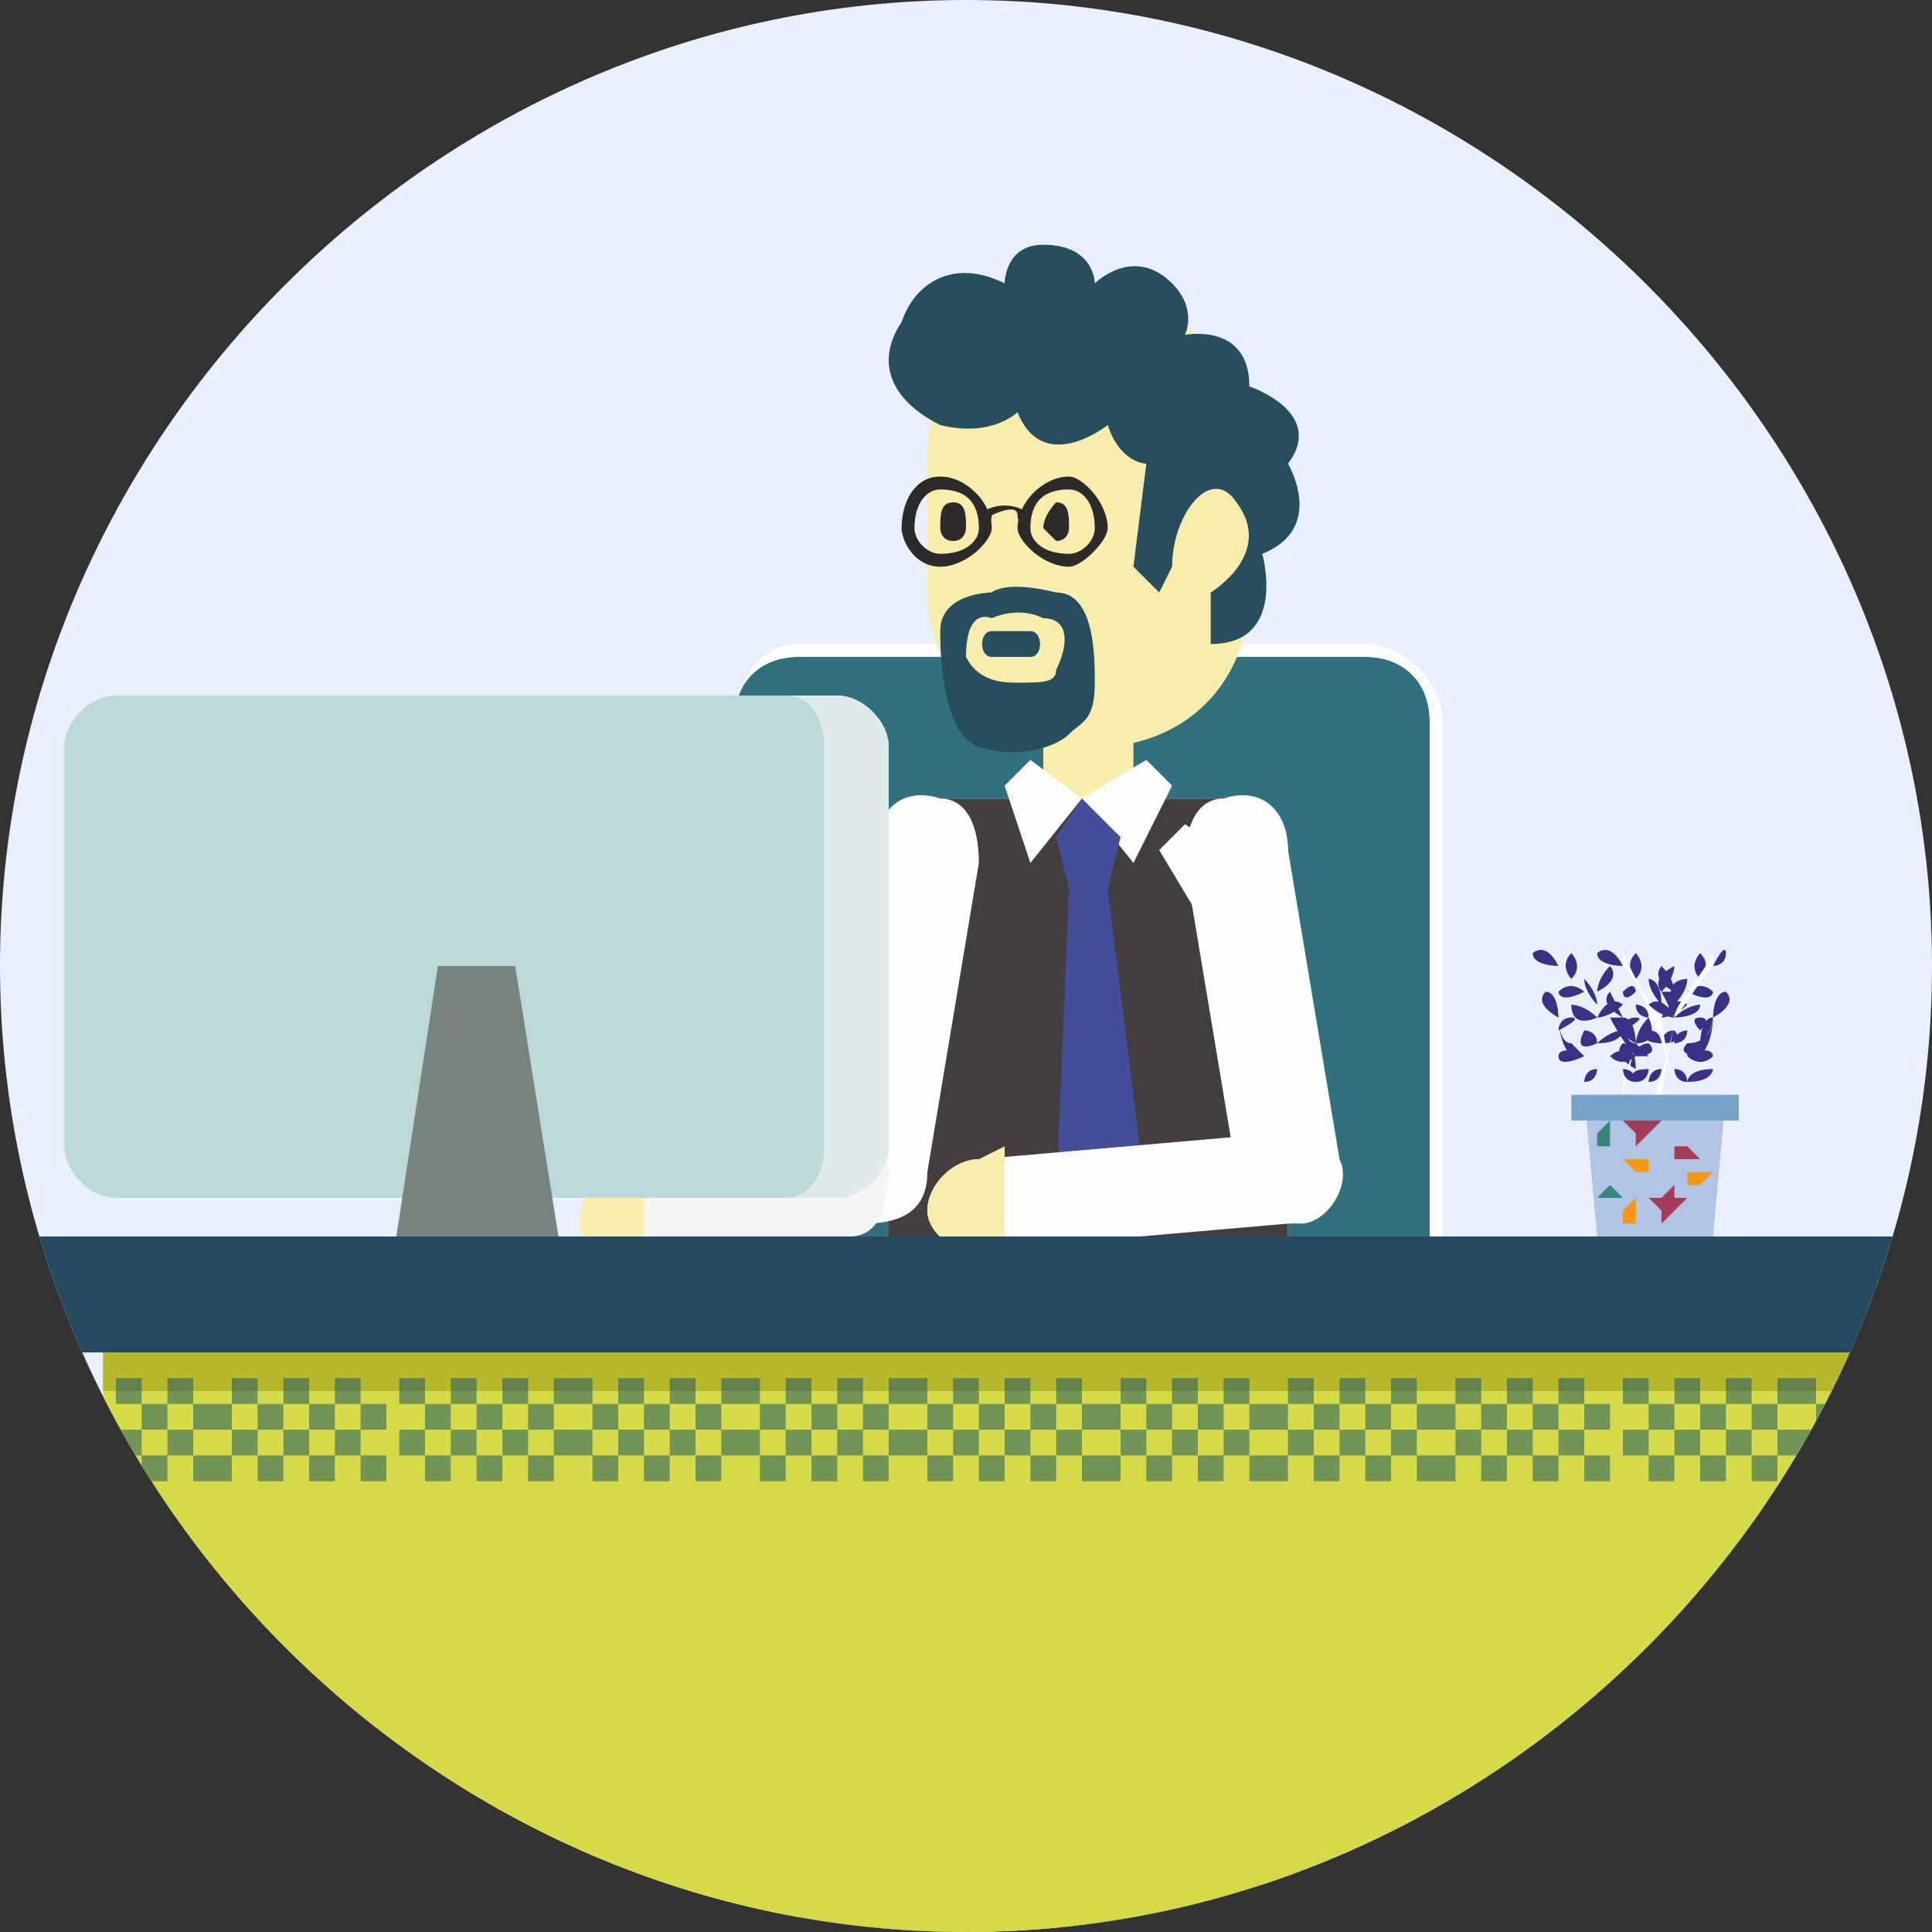 <?xml version="1.0" encoding="UTF-8"?>
<!DOCTYPE svg PUBLIC "-//W3C//DTD SVG 1.1//EN" "http://www.w3.org/Graphics/SVG/1.1/DTD/svg11.dtd">
<!-- Creator: CorelDRAW X8 -->
<svg xmlns="http://www.w3.org/2000/svg" xml:space="preserve" width="150px" height="150px" version="1.1" style="shape-rendering:geometricPrecision; text-rendering:geometricPrecision; image-rendering:optimizeQuality; fill-rule:evenodd; clip-rule:evenodd"
viewBox="0 0 150 150"
 xmlns:xlink="http://www.w3.org/1999/xlink">
 <rect x="0" y="0" width="150" height="150" fill="#333333" stroke="none"/>
 <defs>
  <style type="text/css">
   <![CDATA[
    .fil29 {fill:none}
    .fil0 {fill:#EAF0FB}
    .fil22 {fill:#FEFEFE;fill-rule:nonzero}
    .fil4 {fill:#FEFEFC;fill-rule:nonzero}
    .fil25 {fill:#F49712;fill-rule:nonzero}
    .fil10 {fill:#F6F5F6;fill-rule:nonzero}
    .fil6 {fill:#F8EDAD;fill-rule:nonzero}
    .fil13 {fill:#DFEAEB;fill-rule:nonzero}
    .fil17 {fill:#D5DB46;fill-rule:nonzero}
    .fil14 {fill:#BCD8D9;fill-rule:nonzero}
    .fil26 {fill:#A63B57;fill-rule:nonzero}
    .fil28 {fill:#6D2C21;fill-rule:nonzero}
    .fil23 {fill:#B1C4E6;fill-rule:nonzero}
    .fil18 {fill:#B5B829;fill-rule:nonzero}
    .fil27 {fill:#76A3C6;fill-rule:nonzero}
    .fil15 {fill:#77837F;fill-rule:nonzero}
    .fil19 {fill:#729457;fill-rule:nonzero}
    .fil20 {fill:#64824C;fill-rule:nonzero}
    .fil2 {fill:#555150;fill-rule:nonzero}
    .fil8 {fill:#423F3E;fill-rule:nonzero}
    .fil12 {fill:#2D2B2A;fill-rule:nonzero}
    .fil24 {fill:#38877C;fill-rule:nonzero}
    .fil3 {fill:#31717D;fill-rule:nonzero}
    .fil5 {fill:#354752;fill-rule:nonzero}
    .fil9 {fill:#444E9A;fill-rule:nonzero}
    .fil7 {fill:#2E3D46;fill-rule:nonzero}
    .fil1 {fill:#2B4C57;fill-rule:nonzero}
    .fil11 {fill:#274E5D;fill-rule:nonzero}
    .fil16 {fill:#254B61;fill-rule:nonzero}
    .fil21 {fill:#393185;fill-rule:nonzero}
   ]]>
  </style>
   <clipPath id="id0">
    <path d="M75 0c41,0 75,34 75,75 0,41 -34,75 -75,75 -41,0 -75,-34 -75,-75 0,-41 34,-75 75,-75z"/>
   </clipPath>
 </defs>
 <g id="Layer_x0020_1">
  <path class="fil0" d="M75 0c41,0 75,34 75,75 0,41 -34,75 -75,75 -41,0 -75,-34 -75,-75 0,-41 34,-75 75,-75z"/>
  <g style="clip-path:url(#id0)">
   <g id="_1924448904992">
    <polygon id="1" class="fil1" points="83,144 87,144 87,130 83,130 "/>
    <polygon class="fil1" points="82,157 88,157 88,144 82,144 "/>
    <polygon class="fil1" points="79,160 91,160 91,157 79,157 "/>
    <path class="fil1" d="M103 167c0,-5 -2,-7 -7,-7l-23 0c-4,0 -6,3 -7,8 1,-1 1,-1 2,-1 0,0 1,0 1,1 0,-6 4,-6 5,-6l0 0 22 0 0 0c2,0 5,0 5,6 0,-1 1,-1 1,-1 1,0 1,0 1,0z"/>
    <path class="fil1" d="M69 168c0,-1 -1,-1 -1,-1 -1,0 -1,0 -2,1 0,0 0,0 0,1 0,1 1,2 2,2 1,0 2,-1 2,-2 0,-1 -1,-1 -1,-1z"/>
    <path class="fil1" d="M103 167c0,0 0,0 -1,0 0,0 -1,0 -1,1 -1,0 -1,0 -1,1 0,1 1,2 2,2 1,0 2,-1 2,-2 0,-1 0,-1 -1,-2z"/>
    <path class="fil1" d="M86 168l0 -6 -2 0 0 6c0,-1 0,-1 1,-1 0,0 1,0 1,1z"/>
    <path class="fil1" d="M86 168c0,-1 -1,-1 -1,-1 -1,0 -1,0 -1,1 -1,0 -1,0 -1,1 0,1 1,2 2,2 1,0 2,-1 2,-2 0,-1 0,-1 -1,-1z"/>
    <path class="fil2" d="M111 120c0,3 -2,5 -6,5l-42 0c-3,0 -6,-2 -6,-5l0 -4c0,-2 3,-4 6,-4l42 0c4,0 6,2 6,4l0 4z"/>
    <path class="fil3" d="M111 103c0,3 -2,5 -5,5l-44 0c-3,0 -5,-2 -5,-5l0 -47c0,-3 2,-5 5,-5l44 0c3,0 5,2 5,5l0 47z"/>
    <path class="fil4" d="M62 51c-3,0 -5,2 -5,5l0 47c0,2 2,4 5,4l44 0c3,0 5,-2 5,-4l0 -47c0,-3 -2,-5 -5,-5l-44 0zm44 57l-44 0c-3,0 -5,-2 -5,-5l0 -47c0,-3 2,-6 5,-6l44 0c3,0 6,3 6,6l0 47c0,3 -3,5 -6,5z"/>
    <path class="fil5" d="M70 101c0,0 0,0 0,1l0 11c0,1 4,1 10,1l10 0c5,0 10,0 10,-1l0 -11c0,-1 0,-1 0,-1l-30 0z"/>
    <path class="fil4" d="M100 105l0 -39c0,-2 -2,-4 -4,-4l-23 0c-2,0 -4,2 -4,4l0 39 31 0z"/>
    <polygon class="fil6" points="81,62 88,62 88,52 81,52 "/>
    <path class="fil7" d="M74 169c0,0 0,-1 0,-1l0 -45c0,-2 -2,-4 -4,-4l-4 0c-2,0 -4,2 -4,4l0 45c0,0 0,1 0,1l12 0z"/>
    <path class="fil7" d="M98 169c0,0 0,-1 0,-1l0 -45c0,-2 -2,-4 -5,-4l-3 0c-3,0 -5,2 -5,4l0 45c0,0 0,1 0,1l13 0z"/>
    <polygon class="fil8" points="100,106 69,106 69,79 73,62 96,62 100,79 "/>
    <polygon class="fil4" points="84,62 89,59 91,61 88,67 "/>
    <polygon class="fil4" points="84,62 80,59 78,61 80,67 "/>
    <path class="fil4" d="M64 90c-1,2 1,5 3,5 3,0 5,-1 5,-4l4 -24c0,-3 -1,-5 -3,-5 -3,-1 -5,1 -5,4l-4 24z"/>
    <path class="fil6" d="M97 46c0,7 -5,12 -12,12 -7,0 -13,-5 -13,-12l0 -11c0,-6 6,-12 13,-12 7,0 12,6 12,12l0 11z"/>
    <path class="fil4" d="M104 90c1,2 -1,5 -3,5 -3,0 -5,-1 -5,-4l-4 -24c0,-3 1,-5 3,-5 3,-1 5,1 5,4l4 24z"/>
    <polygon class="fil9" points="82,65 83,69 86,69 87,65 84,62 "/>
    <polygon class="fil9" points="83,69 82,93 86,97 89,93 86,69 "/>
    <path class="fil4" d="M99 88c3,-1 5,1 5,3 0,2 -2,4 -4,4l-23 2c-2,1 -5,-1 -5,-3 0,-2 2,-4 4,-4l23 -2z"/>
    <path class="fil6" d="M78 89l-2 1c-2,0 -4,2 -4,4 0,2 3,4 5,3l1 0 0 -8z"/>
    <path class="fil10" d="M65 88c2,0 4,1 4,3 0,3 -1,5 -3,5l-17 2c-2,1 -4,-1 -4,-3 0,-2 1,-4 3,-5l17 -2z"/>
    <path class="fil6" d="M50 90l-2 0c-2,1 -3,3 -3,5 0,2 2,4 4,3l1 0 0 -8z"/>
    <polygon class="fil4" points="97,67 92,64 90,66 93,71 "/>
    <path class="fil11" d="M79 32c0,0 -2,2 -6,1 -4,-2 -5,-5 -3,-8 1,-3 4,-5 8,-3 0,0 0,-3 3,-3 4,0 4,3 4,3 0,0 3,-3 6,0 2,2 1,4 1,4 0,0 5,-1 5,4 0,0 6,2 3,6 0,0 3,5 -2,7 0,0 2,7 -4,7l0 -4c0,0 5,-3 2,-7 -2,-3 -5,1 -5,5l-1 2 -2 -2 1 -8c0,0 -2,0 -3,-3 0,0 -5,4 -7,-1z"/>
    <path class="fil12" d="M83 41c0,0 0,1 -1,1 0,0 -1,-1 -1,-1 0,-1 1,-2 1,-2 1,0 1,1 1,2z"/>
    <path class="fil12" d="M75 41c0,0 0,1 -1,1 -1,0 -1,-1 -1,-1 0,-1 0,-2 1,-2 1,0 1,1 1,2z"/>
    <path class="fil12" d="M73 43c-1,0 -2,-1 -2,-2 0,-2 1,-3 2,-3 2,0 3,1 3,3 0,1 -1,2 -3,2zm0 -6c-2,0 -3,2 -3,4 0,1 1,3 3,3 2,0 4,-2 4,-3 0,-2 -2,-4 -4,-4z"/>
    <path class="fil12" d="M83 43c-2,0 -3,-1 -3,-2 0,-2 1,-3 3,-3 1,0 2,1 2,3 0,1 -1,2 -2,2zm0 -6c-2,0 -4,2 -4,4 0,1 2,3 4,3 1,0 3,-2 3,-3 0,-2 -2,-4 -3,-4z"/>
    <path class="fil12" d="M77 40c0,0 2,-1 2,0 0,1 1,0 1,0 -1,-1 -3,-1 -4,0 0,1 1,1 1,0z"/>
    <path class="fil11" d="M82 52c0,1 -1,1 -3,1 -1,0 -3,0 -4,-2 0,-4 2,-3 2,-3 0,0 2,-1 4,0 2,0 2,2 1,4zm0 -6c-4,-1 -5,0 -5,0 0,0 -4,0 -4,3 0,1 0,8 3,9 3,1 6,0 7,-1 1,-1 2,-1 2,-4 0,-2 0,-7 -3,-7z"/>
    <path class="fil11" d="M77 51c1,0 2,0 3,0 1,0 1,-2 0,-2 -1,0 -2,0 -3,0 -1,0 -1,2 0,2z"/>
    <path class="fil13" d="M54 171c0,0 0,-6 6,-8 5,-2 8,3 8,3l6 0 0 5 -20 0z"/>
    <path class="fil13" d="M77 171c0,0 0,-6 6,-8 5,-2 8,3 8,3l7 0 0 5 -21 0z"/>
    <path class="fil14" d="M69 89c0,2 -2,4 -4,4l-56 0c-2,0 -4,-2 -4,-4l0 -31c0,-2 2,-4 4,-4l56 0c2,0 4,2 4,4l0 31z"/>
    <path class="fil13" d="M65 54l-4 0c2,0 3,2 3,4l0 31c0,2 -1,4 -3,4l4 0c2,0 4,-2 4,-4l0 -31c0,-2 -2,-4 -4,-4z"/>
    <polygon class="fil15" points="44,100 30,101 34,75 40,75 "/>
    <polygon class="fil1" points="29,171 33,171 33,146 29,146 "/>
    <polygon class="fil1" points="20,171 24,171 24,146 20,146 "/>
    <polygon class="fil1" points="132,171 136,171 136,146 132,146 "/>
    <polygon class="fil1" points="123,171 127,171 127,146 123,146 "/>
    <polygon class="fil16" points="2,105 158,105 158,96 2,96 "/>
    <polygon class="fil17" points="8,154 153,154 153,105 8,105 "/>
    <polygon class="fil18" points="8,108 153,108 153,105 8,105 "/>
    <polygon class="fil19" points="9,109 11,109 11,108 9,108 "/>
    <polygon class="fil20" points="9,108 11,108 11,107 9,107 "/>
    <polygon class="fil19" points="13,109 15,109 15,108 13,108 "/>
    <polygon class="fil20" points="13,108 15,108 15,107 13,107 "/>
    <polygon class="fil19" points="18,109 20,109 20,108 18,108 "/>
    <polygon class="fil20" points="18,108 20,108 20,107 18,107 "/>
    <polygon class="fil19" points="22,109 24,109 24,108 22,108 "/>
    <polygon class="fil20" points="22,108 24,108 24,107 22,107 "/>
    <polygon class="fil19" points="26,109 28,109 28,108 26,108 "/>
    <polygon class="fil20" points="26,108 28,108 28,107 26,107 "/>
    <polygon class="fil19" points="31,109 33,109 33,108 31,108 "/>
    <polygon class="fil20" points="31,108 33,108 33,107 31,107 "/>
    <polygon class="fil19" points="35,109 37,109 37,108 35,108 "/>
    <polygon class="fil20" points="35,108 37,108 37,107 35,107 "/>
    <polygon class="fil19" points="39,109 41,109 41,108 39,108 "/>
    <polygon class="fil20" points="39,108 41,108 41,107 39,107 "/>
    <polygon class="fil19" points="43,109 46,109 46,108 43,108 "/>
    <polygon class="fil20" points="43,108 46,108 46,107 43,107 "/>
    <polygon class="fil19" points="48,109 50,109 50,108 48,108 "/>
    <polygon class="fil20" points="48,108 50,108 50,107 48,107 "/>
    <polygon class="fil19" points="52,109 54,109 54,108 52,108 "/>
    <polygon class="fil20" points="52,108 54,108 54,107 52,107 "/>
    <polygon class="fil19" points="56,109 59,109 59,108 56,108 "/>
    <polygon class="fil20" points="56,108 59,108 59,107 56,107 "/>
    <polygon class="fil19" points="61,109 63,109 63,108 61,108 "/>
    <polygon class="fil20" points="61,108 63,108 63,107 61,107 "/>
    <polygon class="fil19" points="65,109 67,109 67,108 65,108 "/>
    <polygon class="fil20" points="65,108 67,108 67,107 65,107 "/>
    <polygon class="fil19" points="69,109 72,109 72,108 69,108 "/>
    <polygon class="fil20" points="69,108 72,108 72,107 69,107 "/>
    <polygon class="fil19" points="74,109 76,109 76,108 74,108 "/>
    <polygon class="fil20" points="74,108 76,108 76,107 74,107 "/>
    <polygon class="fil19" points="78,109 80,109 80,108 78,108 "/>
    <polygon class="fil20" points="78,108 80,108 80,107 78,107 "/>
    <polygon class="fil19" points="82,109 84,109 84,108 82,108 "/>
    <polygon class="fil20" points="82,108 84,108 84,107 82,107 "/>
    <polygon class="fil19" points="87,109 89,109 89,108 87,108 "/>
    <polygon class="fil20" points="87,108 89,108 89,107 87,107 "/>
    <polygon class="fil19" points="91,109 93,109 93,108 91,108 "/>
    <polygon class="fil20" points="91,108 93,108 93,107 91,107 "/>
    <polygon class="fil19" points="95,109 97,109 97,108 95,108 "/>
    <polygon class="fil20" points="95,108 97,108 97,107 95,107 "/>
    <polygon class="fil19" points="100,109 102,109 102,108 100,108 "/>
    <polygon class="fil20" points="100,108 102,108 102,107 100,107 "/>
    <polygon class="fil19" points="104,109 106,109 106,108 104,108 "/>
    <polygon class="fil20" points="104,108 106,108 106,107 104,107 "/>
    <polygon class="fil19" points="108,109 110,109 110,108 108,108 "/>
    <polygon class="fil20" points="108,108 110,108 110,107 108,107 "/>
    <polygon class="fil19" points="113,109 115,109 115,108 113,108 "/>
    <polygon class="fil20" points="113,108 115,108 115,107 113,107 "/>
    <polygon class="fil19" points="117,109 119,109 119,108 117,108 "/>
    <polygon class="fil20" points="117,108 119,108 119,107 117,107 "/>
    <polygon class="fil19" points="121,109 123,109 123,108 121,108 "/>
    <polygon class="fil20" points="121,108 123,108 123,107 121,107 "/>
    <polygon class="fil19" points="126,109 128,109 128,108 126,108 "/>
    <polygon class="fil20" points="126,108 128,108 128,107 126,107 "/>
    <polygon class="fil19" points="130,109 132,109 132,108 130,108 "/>
    <polygon class="fil20" points="130,108 132,108 132,107 130,107 "/>
    <polygon class="fil19" points="134,109 136,109 136,108 134,108 "/>
    <polygon class="fil20" points="134,108 136,108 136,107 134,107 "/>
    <polygon class="fil19" points="138,109 141,109 141,108 138,108 "/>
    <polygon class="fil20" points="138,108 141,108 141,107 138,107 "/>
    <polygon class="fil19" points="143,109 145,109 145,108 143,108 "/>
    <polygon class="fil20" points="143,108 145,108 145,107 143,107 "/>
    <polygon class="fil19" points="147,109 149,109 149,108 147,108 "/>
    <polygon class="fil20" points="147,108 149,108 149,107 147,107 "/>
    <polygon class="fil19" points="11,111 13,111 13,109 11,109 "/>
    <polygon class="fil19" points="15,111 18,111 18,109 15,109 "/>
    <polygon class="fil19" points="20,111 22,111 22,109 20,109 "/>
    <polygon class="fil19" points="24,111 26,111 26,109 24,109 "/>
    <polygon class="fil19" points="28,111 30,111 30,109 28,109 "/>
    <polygon class="fil19" points="33,111 35,111 35,109 33,109 "/>
    <polygon class="fil19" points="37,111 39,111 39,109 37,109 "/>
    <polygon class="fil19" points="41,111 43,111 43,109 41,109 "/>
    <polygon class="fil19" points="46,111 48,111 48,109 46,109 "/>
    <polygon class="fil19" points="50,111 52,111 52,109 50,109 "/>
    <polygon class="fil19" points="54,111 56,111 56,109 54,109 "/>
    <polygon class="fil19" points="59,111 61,111 61,109 59,109 "/>
    <polygon class="fil19" points="63,111 65,111 65,109 63,109 "/>
    <polygon class="fil19" points="67,111 69,111 69,109 67,109 "/>
    <polygon class="fil19" points="72,111 74,111 74,109 72,109 "/>
    <polygon class="fil19" points="76,111 78,111 78,109 76,109 "/>
    <polygon class="fil19" points="80,111 82,111 82,109 80,109 "/>
    <polygon class="fil19" points="84,111 87,111 87,109 84,109 "/>
    <polygon class="fil19" points="89,111 91,111 91,109 89,109 "/>
    <polygon class="fil19" points="93,111 95,111 95,109 93,109 "/>
    <polygon class="fil19" points="97,111 100,111 100,109 97,109 "/>
    <polygon class="fil19" points="102,111 104,111 104,109 102,109 "/>
    <polygon class="fil19" points="106,111 108,111 108,109 106,109 "/>
    <polygon class="fil19" points="110,111 113,111 113,109 110,109 "/>
    <polygon class="fil19" points="115,111 117,111 117,109 115,109 "/>
    <polygon class="fil19" points="119,111 121,111 121,109 119,109 "/>
    <polygon class="fil19" points="123,111 125,111 125,109 123,109 "/>
    <polygon class="fil19" points="128,111 130,111 130,109 128,109 "/>
    <polygon class="fil19" points="132,111 134,111 134,109 132,109 "/>
    <polygon class="fil19" points="136,111 138,111 138,109 136,109 "/>
    <polygon class="fil19" points="141,111 143,111 143,109 141,109 "/>
    <polygon class="fil19" points="145,111 147,111 147,109 145,109 "/>
    <polygon class="fil19" points="149,111 151,111 151,109 149,109 "/>
    <polygon class="fil19" points="9,113 11,113 11,111 9,111 "/>
    <polygon class="fil19" points="13,113 15,113 15,111 13,111 "/>
    <polygon class="fil19" points="18,113 20,113 20,111 18,111 "/>
    <polygon class="fil19" points="22,113 24,113 24,111 22,111 "/>
    <polygon class="fil19" points="26,113 28,113 28,111 26,111 "/>
    <polygon class="fil19" points="31,113 33,113 33,111 31,111 "/>
    <polygon class="fil19" points="35,113 37,113 37,111 35,111 "/>
    <polygon class="fil19" points="39,113 41,113 41,111 39,111 "/>
    <polygon class="fil19" points="43,113 46,113 46,111 43,111 "/>
    <polygon class="fil19" points="48,113 50,113 50,111 48,111 "/>
    <polygon class="fil19" points="52,113 54,113 54,111 52,111 "/>
    <polygon class="fil19" points="56,113 59,113 59,111 56,111 "/>
    <polygon class="fil19" points="61,113 63,113 63,111 61,111 "/>
    <polygon class="fil19" points="65,113 67,113 67,111 65,111 "/>
    <polygon class="fil19" points="69,113 72,113 72,111 69,111 "/>
    <polygon class="fil19" points="74,113 76,113 76,111 74,111 "/>
    <polygon class="fil19" points="78,113 80,113 80,111 78,111 "/>
    <polygon class="fil19" points="82,113 84,113 84,111 82,111 "/>
    <polygon class="fil19" points="87,113 89,113 89,111 87,111 "/>
    <polygon class="fil19" points="91,113 93,113 93,111 91,111 "/>
    <polygon class="fil19" points="95,113 97,113 97,111 95,111 "/>
    <polygon class="fil19" points="100,113 102,113 102,111 100,111 "/>
    <polygon class="fil19" points="104,113 106,113 106,111 104,111 "/>
    <polygon class="fil19" points="108,113 110,113 110,111 108,111 "/>
    <polygon class="fil19" points="113,113 115,113 115,111 113,111 "/>
    <polygon class="fil19" points="117,113 119,113 119,111 117,111 "/>
    <polygon class="fil19" points="121,113 123,113 123,111 121,111 "/>
    <polygon class="fil19" points="126,113 128,113 128,111 126,111 "/>
    <polygon class="fil19" points="130,113 132,113 132,111 130,111 "/>
    <polygon class="fil19" points="134,113 136,113 136,111 134,111 "/>
    <polygon class="fil19" points="138,113 141,113 141,111 138,111 "/>
    <polygon class="fil19" points="143,113 145,113 145,111 143,111 "/>
    <polygon class="fil19" points="147,113 149,113 149,111 147,111 "/>
    <polygon class="fil19" points="11,115 13,115 13,113 11,113 "/>
    <polygon class="fil19" points="15,115 18,115 18,113 15,113 "/>
    <polygon class="fil19" points="20,115 22,115 22,113 20,113 "/>
    <polygon class="fil19" points="24,115 26,115 26,113 24,113 "/>
    <polygon class="fil19" points="28,115 30,115 30,113 28,113 "/>
    <polygon class="fil19" points="33,115 35,115 35,113 33,113 "/>
    <polygon class="fil19" points="37,115 39,115 39,113 37,113 "/>
    <polygon class="fil19" points="41,115 43,115 43,113 41,113 "/>
    <polygon class="fil19" points="46,115 48,115 48,113 46,113 "/>
    <polygon class="fil19" points="50,115 52,115 52,113 50,113 "/>
    <polygon class="fil19" points="54,115 56,115 56,113 54,113 "/>
    <polygon class="fil19" points="59,115 61,115 61,113 59,113 "/>
    <polygon class="fil19" points="63,115 65,115 65,113 63,113 "/>
    <polygon class="fil19" points="67,115 69,115 69,113 67,113 "/>
    <polygon class="fil19" points="72,115 74,115 74,113 72,113 "/>
    <polygon class="fil19" points="76,115 78,115 78,113 76,113 "/>
    <polygon class="fil19" points="80,115 82,115 82,113 80,113 "/>
    <polygon class="fil19" points="84,115 87,115 87,113 84,113 "/>
    <polygon class="fil19" points="89,115 91,115 91,113 89,113 "/>
    <polygon class="fil19" points="93,115 95,115 95,113 93,113 "/>
    <polygon class="fil19" points="97,115 100,115 100,113 97,113 "/>
    <polygon class="fil19" points="102,115 104,115 104,113 102,113 "/>
    <polygon class="fil19" points="106,115 108,115 108,113 106,113 "/>
    <polygon class="fil19" points="110,115 113,115 113,113 110,113 "/>
    <polygon class="fil19" points="115,115 117,115 117,113 115,113 "/>
    <polygon class="fil19" points="119,115 121,115 121,113 119,113 "/>
    <polygon class="fil19" points="123,115 125,115 125,113 123,113 "/>
    <polygon class="fil19" points="128,115 130,115 130,113 128,113 "/>
    <polygon class="fil19" points="132,115 134,115 134,113 132,113 "/>
    <polygon class="fil19" points="136,115 138,115 138,113 136,113 "/>
    <polygon class="fil19" points="141,115 143,115 143,113 141,113 "/>
    <polygon class="fil19" points="145,115 147,115 147,113 145,113 "/>
    <polygon class="fil19" points="149,115 151,115 151,113 149,113 "/>
    <path class="fil21" d="M128 83c0,0 0,1 -1,1 0,0 -1,-1 1,-1z"/>
    <path class="fil21" d="M124 83c0,0 0,1 -1,1 0,0 0,-1 1,-1z"/>
    <path class="fil21" d="M123 82c0,0 -2,1 -2,0 0,0 0,-1 2,0z"/>
    <path class="fil21" d="M121 80c0,0 0,-1 1,-1 1,0 -1,1 -1,1z"/>
    <path class="fil21" d="M121 79c0,0 -2,-1 -1,-2 1,0 1,2 1,2z"/>
    <path class="fil21" d="M121 75c0,0 -2,0 -2,-1 0,0 1,-1 2,1z"/>
    <path class="fil21" d="M122 76c0,0 -1,-1 0,-2 0,0 1,1 0,2z"/>
    <path class="fil21" d="M121 77c0,0 0,1 2,0 0,0 -1,-1 -2,0z"/>
    <path class="fil21" d="M124 79c0,0 -2,1 -2,-1 0,0 1,0 2,1z"/>
    <path class="fil21" d="M124 81c0,0 -2,1 -1,-1 0,0 1,0 1,1z"/>
    <path class="fil21" d="M124 81c0,0 1,-1 2,-1 0,0 0,1 -2,1z"/>
    <path class="fil21" d="M124 79c0,0 1,0 2,-1 0,0 -1,-1 -2,1z"/>
    <path class="fil21" d="M124 78c0,0 -1,-1 -1,-2 0,0 1,1 1,2z"/>
    <path class="fil21" d="M124 77c0,0 0,-1 1,-2 0,0 1,1 -1,2z"/>
    <path class="fil21" d="M127 83c0,0 -2,-1 -1,-2 0,0 1,0 1,2z"/>
    <path class="fil21" d="M127 81c0,0 0,-1 1,-2 0,0 1,2 -1,2z"/>
    <path class="fil22" d="M127 81l0 0c0,0 0,0 0,0 0,0 0,0 -1,4 0,0 0,0 0,1l0 0 0 0c0,-1 0,-1 0,-2 1,-3 1,-3 1,-3 0,0 0,0 0,0l0 0 0 0z"/>
    <path class="fil22" d="M121 75c1,1 2,3 3,4 0,1 1,5 1,7 0,0 0,0 0,0l0 0c0,0 0,0 0,0 0,-2 -1,-6 -1,-7 -1,-1 -2,-3 -3,-4l0 0z"/>
    <path class="fil21" d="M125 84l0 0c0,-1 -1,-1 -2,-2 0,0 0,0 -1,0 -1,-1 -1,-3 -1,-3l0 0c0,0 0,2 1,2 1,1 1,1 1,1 1,1 2,1 2,2z"/>
    <polygon class="fil21" points="124,80 124,80 124,77 124,77 "/>
    <path class="fil21" d="M133 83c0,0 0,1 -2,1 0,0 0,-1 2,-1z"/>
    <path class="fil21" d="M129 83c0,0 0,1 -1,1 0,0 0,-1 1,-1z"/>
    <path class="fil21" d="M127 82c0,0 -1,1 -2,0 0,0 1,-1 2,0z"/>
    <path class="fil21" d="M126 80c0,0 0,-1 1,-1 1,0 -1,1 -1,1z"/>
    <path class="fil21" d="M126 79c0,0 -2,-1 -1,-2 0,0 1,2 1,2z"/>
    <path class="fil21" d="M126 75c0,0 -2,0 -2,-1 0,0 1,-1 2,1z"/>
    <path class="fil21" d="M127 76c0,0 -1,-1 0,-2 0,0 1,1 0,2z"/>
    <path class="fil21" d="M126 77c0,0 0,1 1,0 0,0 0,-1 -1,0z"/>
    <path class="fil21" d="M128 79c0,0 -1,0 -1,-1 0,0 1,0 1,1z"/>
    <path class="fil21" d="M129 81c0,0 -2,0 -1,-1 0,0 1,0 1,1z"/>
    <path class="fil21" d="M129 81c0,0 0,-1 1,-1 0,0 1,1 -1,1z"/>
    <path class="fil21" d="M129 79c0,0 1,0 2,-1 0,0 -1,-1 -2,1z"/>
    <path class="fil21" d="M129 78c0,0 -1,-1 -1,-2 0,0 1,0 1,2z"/>
    <path class="fil21" d="M129 77c0,0 -1,-1 1,-2 0,0 0,1 -1,2z"/>
    <path class="fil21" d="M132 82c0,0 -2,0 -1,-1 0,0 1,0 1,1z"/>
    <path class="fil21" d="M132 81c0,0 0,-2 1,-2 0,0 0,1 -1,2z"/>
    <path class="fil22" d="M132 81l0 0c0,0 0,0 0,0 0,0 0,0 -1,3 0,1 0,1 0,1l0 0 0 1c0,-1 0,-1 0,-2 1,-3 1,-3 1,-3 0,0 0,0 0,0l0 0 0 0z"/>
    <path class="fil22" d="M126 74c1,2 2,4 3,5 0,1 1,5 1,7 0,0 0,0 0,0l0 0c0,0 0,0 0,0 0,-2 -1,-6 -2,-7 0,-1 -1,-3 -2,-4l0 -1z"/>
    <path class="fil21" d="M130 84l0 0c-1,-1 -1,-1 -2,-2 0,0 0,0 -1,0 -1,-1 -2,-3 -2,-3l1 0c0,0 0,2 1,2 1,1 1,1 1,1 1,1 1,1 2,2z"/>
    <polygon class="fil21" points="129,79 129,79 129,77 129,77 "/>
    <path class="fil21" d="M126 83c0,0 0,1 1,1 0,0 0,-1 -1,-1z"/>
    <path class="fil21" d="M130 83c0,0 0,1 1,1 0,0 0,-1 -1,-1z"/>
    <path class="fil21" d="M131 82c0,0 1,1 2,0 0,0 0,-1 -2,0z"/>
    <path class="fil21" d="M132 80c0,0 1,-1 0,-1 -1,0 0,1 0,1z"/>
    <path class="fil21" d="M133 79c0,0 2,-1 1,-2 -1,0 -1,2 -1,2z"/>
    <path class="fil21" d="M133 75c0,0 1,0 1,-1 0,0 0,-1 -1,1z"/>
    <path class="fil21" d="M132 76c0,0 1,-1 0,-2 0,0 -1,1 0,2z"/>
    <path class="fil21" d="M133 77c0,0 0,1 -2,0 0,0 1,-1 2,0z"/>
    <path class="fil21" d="M130 79c0,0 2,0 2,-1 0,0 -1,0 -2,1z"/>
    <path class="fil21" d="M130 81c0,0 1,0 1,-1 0,0 -1,0 -1,1z"/>
    <path class="fil21" d="M129 81c0,0 0,-1 -1,-1 0,0 0,1 1,1z"/>
    <path class="fil21" d="M130 79c0,0 -1,0 -2,-1 0,0 1,-1 2,1z"/>
    <path class="fil21" d="M130 78c0,0 1,-1 1,-2 0,0 -2,0 -1,2z"/>
    <path class="fil21" d="M130 77c0,0 0,-1 -1,-2 0,0 -1,1 1,2z"/>
    <path class="fil21" d="M127 82c0,0 2,0 1,-1 0,0 -1,0 -1,1z"/>
    <path class="fil21" d="M127 81c0,0 0,-2 -1,-2 0,0 -1,1 1,2z"/>
    <path class="fil22" d="M127 81l0 0c0,0 0,0 0,0 0,0 0,0 1,3 0,1 0,1 0,1l0 0 0 1c0,-1 0,-1 0,-2 -1,-3 -1,-3 -1,-3 0,0 0,0 0,0l0 0 0 0z"/>
    <path class="fil22" d="M133 74c-1,2 -3,4 -3,5 0,1 -1,5 -2,7 0,0 0,0 0,0l0 0c1,0 1,0 1,0 0,-2 1,-6 1,-7 1,-1 2,-3 3,-4l0 -1z"/>
    <path class="fil21" d="M129 84l0 0c0,-1 1,-1 2,-2 0,0 0,0 1,0 1,-1 1,-3 1,-3l0 0c0,0 0,2 -2,2 0,1 0,1 0,1 -1,1 -2,1 -2,2z"/>
    <polygon class="fil21" points="130,79 130,79 130,77 129,77 "/>
    <polygon class="fil23" points="133,96 124,96 123,85 134,85 "/>
    <polygon class="fil24" points="132,86 132,86 131,86 132,87 132,87 132,87 133,87 132,87 133,86 132,86 "/>
    <polygon class="fil24" points="125,87 124,88 124,88 124,88 124,89 125,89 125,89 125,88 126,88 125,88 "/>
    <polygon class="fil24" points="125,91 125,92 124,92 125,92 124,93 125,93 126,93 125,92 126,92 125,92 "/>
    <polygon class="fil25" points="127,90 127,90 126,90 127,91 127,91 127,91 128,91 128,91 128,90 127,90 "/>
    <polygon class="fil25" points="132,91 132,91 131,91 131,92 131,92 132,92 132,92 132,92 133,91 132,91 "/>
    <polygon class="fil25" points="127,93 126,94 126,94 126,94 126,95 127,95 127,95 127,94 127,94 127,94 "/>
    <polygon class="fil26" points="131,88 131,89 130,89 130,89 130,90 131,90 132,90 131,89 132,89 131,89 "/>
    <polygon class="fil26" points="128,86 127,87 126,87 127,88 127,89 128,88 128,89 128,88 129,87 128,87 "/>
    <polygon class="fil26" points="130,92 129,93 128,93 129,94 129,95 130,94 131,95 130,94 131,93 130,93 "/>
    <polygon class="fil27" points="122,85 122,87 135,87 135,85 "/>
    <path class="fil28" d="M164 135l-3 3c0,0 -1,-2 -1,-3l4 0z"/>
   </g>
  </g>
  <path class="fil29" d="M75 0c41,0 75,34 75,75 0,41 -34,75 -75,75 -41,0 -75,-34 -75,-75 0,-41 34,-75 75,-75z"/>
 </g>
</svg>
